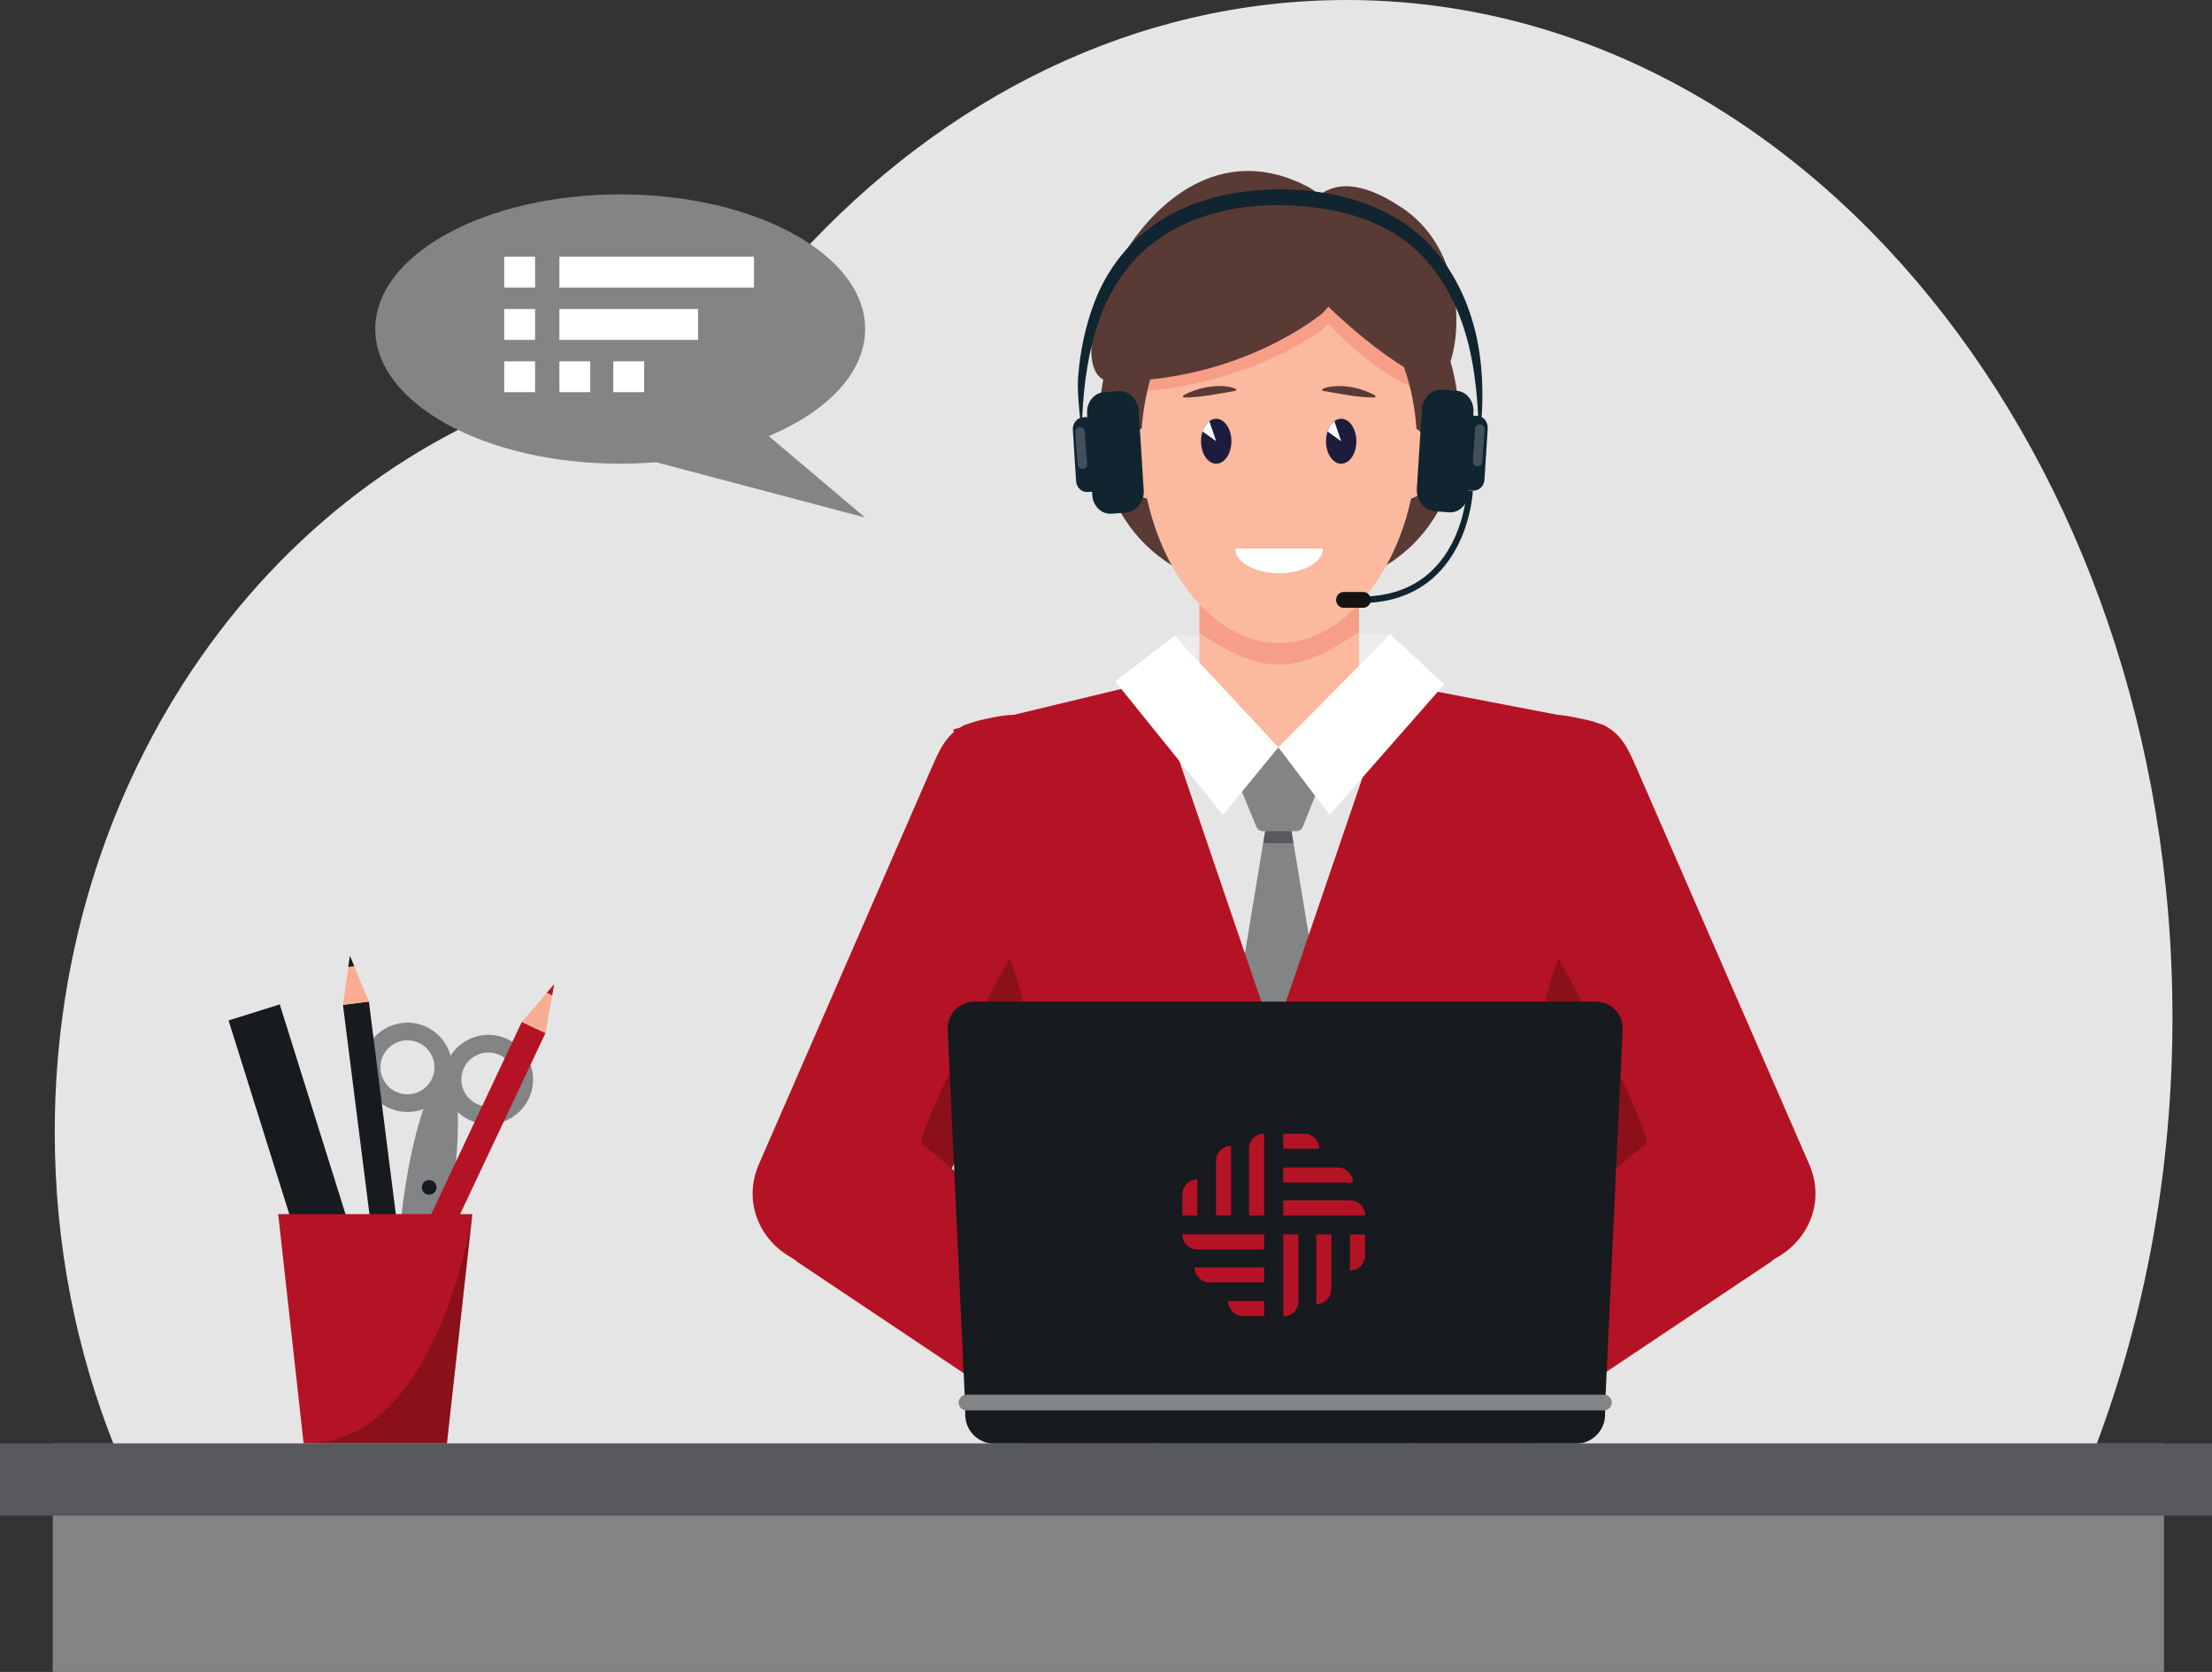 <?xml version="1.0" encoding="UTF-8"?>
<svg id="_ÎÓÈ_1" data-name="—ÎÓÈ_1" xmlns="http://www.w3.org/2000/svg" viewBox="0 0 4249.38 3212.46">
  <rect x="0" y="0" width="4249.38" height="3212.46" fill="#333333" stroke="none"/>
  <defs>
    <style>
      .cls-1 {
        fill: #f9ae93;
      }

      .cls-2, .cls-3 {
        fill: #fff;
      }

      .cls-4 {
        fill: #ececec;
      }

      .cls-5 {
        fill: #fbb99f;
      }

      .cls-6 {
        fill: #e5e5e5;
      }

      .cls-7 {
        fill: #b41325;
      }

      .cls-8 {
        fill: #112530;
      }

      .cls-9, .cls-10 {
        fill: #171a1e;
      }

      .cls-11 {
        fill: #161412;
      }

      .cls-12 {
        fill: #1d1c3d;
      }

      .cls-13 {
        fill: #593a35;
      }

      .cls-14 {
        fill: #828486;
      }

      .cls-15 {
        fill: #e5332a;
      }

      .cls-15, .cls-3 {
        opacity: .2;
      }

      .cls-16 {
        fill: #4e0d0a;
      }

      .cls-16, .cls-10 {
        opacity: .4;
      }
    </style>
  </defs>
  <path class="cls-6" d="M2586.91,0c-404.5,0-773.64,186.55-1053.86,493.63-107.25,117.54-240.36,197.2-384.12,232.13C552.13,870.77,105.16,1464.49,105.16,2174.89c0,216.32,41.45,421.84,115.95,607.15,11.35,28.25,23.47,56.03,36.34,83.3H3991.36c15.38-35.96,29.87-72.58,43.44-109.82,89.07-244.3,138.63-515.24,138.63-800.42C4173.42,875.33,3463.12,0,2586.91,0Z"/>
  <path class="cls-14" d="M1191.43,373.48c259.87,0,470.54,115.83,470.54,258.72,0,83.89-72.62,158.45-185.17,205.72l185.17,156.49-401.41-106.27c-22.56,1.83-45.64,2.78-69.13,2.78-259.87,0-470.54-115.83-470.54-258.72s210.67-258.72,470.54-258.72Z"/>
  <rect class="cls-2" x="968.62" y="493.3" width="59.29" height="59.29"/>
  <rect class="cls-2" x="968.62" y="593.74" width="59.29" height="59.29"/>
  <rect class="cls-2" x="1074.62" y="493.3" width="373.85" height="59.29"/>
  <rect class="cls-2" x="968.62" y="694.18" width="59.29" height="59.29"/>
  <rect class="cls-2" x="1074.62" y="694.18" width="59.29" height="59.29"/>
  <rect class="cls-2" x="1178.19" y="694.18" width="59.29" height="59.29"/>
  <rect class="cls-2" x="1074.62" y="593.74" width="266.44" height="59.29"/>
  <polygon class="cls-4" points="2256.25 1221.62 2670.85 1218.62 2670.85 1327.72 2256.25 1327.72 2256.25 1221.62"/>
  <g>
    <path class="cls-5" d="M2610.87,1118.61v248.87c0,76.25-68.67,137.89-153.42,137.89s-153.42-61.64-153.42-137.89v-248.87c0-76.25,68.58-137.89,153.42-137.89,42.37,0,80.66,15.41,108.47,40.4,27.72,24.91,44.95,59.4,44.95,97.49Z"/>
    <path class="cls-15" d="M2610.86,1173.39v40.76c-45.29,29.85-97.73,62.87-153.42,62.87s-108.12-31.38-153.42-61.23l-.04-42.41c0-76.22,68.63-137.9,153.44-137.9,42.4,0,80.72,15.45,108.48,40.4,27.76,24.95,44.96,59.39,44.96,97.49Z"/>
    <path class="cls-13" d="M2803.25,814.03c0,214.23-154.97,326.39-346.05,326.39s-346.05-112.16-346.05-326.39c0-45.59,7.13-89.33,19.98-129.97,.78-2.21,1.48-4.48,2.26-6.68,1.13-3.4,2.33-6.74,3.53-10.08,32.54-89.33,94.02-162.01,171.45-203.31,.92-.54,1.91-1.01,2.82-1.49,1.76-.95,3.53-1.85,5.29-2.75,1.34-.78,2.68-1.37,4.02-2.03,41.93-20.29,88.16-31.51,136.72-31.51,38.68,0,75.95,7.1,110.75,20.29,12.28,4.65,24.28,10.03,35.93,16.23,6.07,3.1,12,6.5,17.86,10.03,3.39,2.09,6.71,4.18,9.95,6.33,55.06,36.1,100.44,88.79,130.51,151.93,5.22,10.86,9.95,22.02,14.26,33.42,4.02,10.8,7.62,21.84,10.8,33.06,10.31,36.76,15.95,75.96,15.95,116.54Z"/>
    <path class="cls-5" d="M2722,854.04c0,193.91-118.56,381.67-264.78,381.67s-264.83-187.75-264.83-381.67c0-35.92,4.16-70.6,11.72-103.22,1.08-4.86,2.27-9.67,3.56-14.42,.59-2,1.13-4.05,1.73-6.05,.86-3.08,1.78-6.1,2.7-9.13,24.9-80.86,71.95-146.65,131.2-184.03,.7-.49,1.46-.92,2.16-1.35,1.35-.86,2.7-1.67,4.05-2.48,1.03-.7,2.05-1.24,3.08-1.84,32.09-18.36,67.47-28.52,104.63-28.52,29.6,0,58.12,6.43,84.75,18.36,9.4,4.21,18.58,9.07,27.49,14.69,4.65,2.81,9.18,5.89,13.67,9.07,2.59,1.89,5.13,3.78,7.62,5.73,42.13,32.68,76.86,80.37,99.87,137.52,4,9.83,7.62,19.93,10.91,30.25,2.38,7.51,4.54,15.18,6.54,22.96,.59,2.32,1.19,4.65,1.73,6.97,7.89,33.27,12.21,68.76,12.21,105.49Z"/>
    <path class="cls-5" d="M2159.58,888.63c0,38.9,23.68,70.43,52.9,70.43v-140.85c-29.22,0-52.9,31.53-52.9,70.43Z"/>
    <path class="cls-5" d="M2750.43,888.63c0,38.9-21.62,70.43-48.3,70.43v-140.85c26.67,0,48.3,31.53,48.3,70.43Z"/>
    <path class="cls-2" d="M2457.31,1101.41c46.56,0,84.3-21.27,84.3-47.5h-168.61c0,26.23,37.74,47.5,84.3,47.5Z"/>
    <g>
      <path class="cls-12" d="M2365.59,847.79c0,23.87-13.06,43.16-29.2,43.16s-29.12-19.29-29.12-43.16c0-6.75,1.05-13.13,2.93-18.76,2.78-8.48,7.36-15.46,13.06-19.74,3.98-3,8.41-4.65,13.13-4.65,16.14,0,29.2,19.36,29.2,43.16Z"/>
      <path class="cls-2" d="M2336.39,847.79l-26.19-18.76c2.78-8.48,7.36-15.46,13.06-19.74l13.13,38.5Z"/>
    </g>
    <g>
      <path class="cls-12" d="M2605.67,847.79c0,23.87-13.06,43.16-29.2,43.16s-29.12-19.29-29.12-43.16c0-6.75,1.05-13.13,2.93-18.76,2.78-8.48,7.36-15.46,13.06-19.74,3.98-3,8.41-4.65,13.14-4.65,16.14,0,29.2,19.36,29.2,43.16Z"/>
      <path class="cls-2" d="M2576.47,847.79l-26.19-18.76c2.78-8.48,7.36-15.46,13.06-19.74l13.14,38.5Z"/>
    </g>
    <g>
      <path class="cls-13" d="M2274.62,763.69c-2.16-.04-2.94-2.91-1.08-4.01,6.55-3.86,13.43-6.78,20.42-9.31,9.1-3.22,18.47-5.57,28.04-7.01,9.55-1.46,19.31-2.07,29.15-1.28,7.56,.66,15.33,1.93,22.5,4.89,1.96,.81,1.55,3.72-.54,4.06-7.37,1.22-14.33,2.54-21.39,3.77-9.08,1.55-18.14,3.2-27.29,4.57-9.15,1.36-18.38,2.55-27.76,3.4-7.23,.6-14.53,1.04-22.06,.91Z"/>
      <path class="cls-13" d="M2641.35,759.68c1.86,1.1,1.09,3.97-1.08,4.01-7.53,.13-14.83-.31-22.06-.91-9.38-.85-18.61-2.04-27.76-3.4-9.15-1.38-18.21-3.02-27.29-4.57-7.06-1.23-14.02-2.56-21.39-3.77-2.09-.35-2.5-3.25-.54-4.06,7.17-2.96,14.95-4.24,22.51-4.89,9.84-.79,19.59-.18,29.15,1.28,9.57,1.44,18.94,3.79,28.04,7.01,6.99,2.53,13.87,5.45,20.42,9.31Z"/>
    </g>
    <path class="cls-15" d="M2708.06,741.58c-77.08-32.62-153.56-117.16-156.16-120.07-6.97,7.67-11.94,11.99-11.94,11.99,0,0-126.5,98.68-335.86,117.32,1.08-4.86,2.27-9.67,3.56-14.42,.59-2,1.13-4.05,1.73-6.05,.86-3.08,1.78-6.1,2.7-9.13,24.9-80.86,71.95-146.65,131.2-184.03,.7-.49,1.46-.92,2.16-1.35,1.35-.86,2.7-1.67,4.05-2.48,1.03-.7,2.05-1.24,3.08-1.84,32.09-18.36,67.47-28.52,104.63-28.52,29.6,0,58.12,6.43,84.75,18.36,9.4,4.21,18.58,9.07,27.49,14.69,4.65,2.81,9.18,5.89,13.67,9.07,2.59,1.89,5.13,3.78,7.62,5.73,42.13,32.68,76.86,80.37,99.87,137.52,4,9.83,7.62,19.93,10.91,30.25,2.38,7.51,4.54,15.18,6.54,22.96Z"/>
    <path class="cls-13" d="M2693.8,399.54c-84.11-56.52-131.28-45.79-158.59-24.92-6.99-5.4-14.29-11.42-23.14-16.04-307.97-160.71-503.66,374.46-376.03,374.45,249.66-.01,403.92-130.83,403.92-130.83,0,0,4.96-4.7,11.94-13.01,3.08,3.72,114.94,111.73,198.52,143.45,47.86,18.17,97.34-229.65-56.62-333.1Z"/>
  </g>
  <path class="cls-6" d="M3048.09,1434.28h0s-44.98,465.73-44.98,465.73l-6.72,69.56-36.76,380.72h0s-5.02,51.91-5.02,51.91l-7.63,79.1-19.08,197.58-4.94,51.15-4.87,50.37h-918.86l-2.3-22.67-5.2-51.32-24.18-238.61-3.45-33.95-5.28-52.15-45.23-446.2-9.06-89.48-41.09-405.24h0s167.87-55.05,167.87-55.05l51.02-17.85,131.18-45.92s100.45,116.21,242.26,125.41c77.7,5.03,168.77,.45,260.37-125.41l185.96,62.93,138.17,46.75,7.56,2.54,.27,.1Z"/>
  <path class="cls-14" d="M2448.72,2509.74l-125.91-262.78,103.76-626.93,26.51-160.14,2.69-16.26,2.69,16.26,26.51,160.14,103.77,626.93-125.92,262.78c-2.83,5.92-11.26,5.92-14.09,0Z"/>
  <polygon class="cls-10" points="2484.96 1620.03 2426.56 1620.03 2453.07 1459.89 2458.45 1459.89 2484.96 1620.03"/>
  <path class="cls-14" d="M2425.8,1596.94h64.83c4.86,0,9.35-2.72,11.51-7.07,.62-1.26,1.21-2.56,1.74-3.9l40.08-100.72c9.24-23.22-7.87-48.44-32.86-48.44h-107.42c-25.2,0-42.32,25.61-32.67,48.9l41.79,100.9c.43,1.05,.9,2.07,1.38,3.06,2.18,4.44,6.67,7.28,11.62,7.28Z"/>
  <polygon class="cls-7" points="3062.06 1386.84 3017.33 1883.49 3005.35 2016.46 2974.67 2357.13 2940.82 2732.93 2935.21 2795.23 1978.79 2795.23 1896.17 2012.77 1881.88 1877.42 1831.61 1401.36 1831.69 1401.34 1834.65 1400.63 2142.41 1326.5 2213.5 1309.38 2446.74 1994.02 2679.12 1313.34 2762.58 1329.36 2994.78 1373.93 3062.06 1386.84"/>
  <path class="cls-7" d="M3409.51,2418.3c-2.34,1.23-4.73,2.42-7.16,3.55-5.83,2.72-11.92,5.12-18.23,7.23l-20.79,6.87c-84.6,27.98-180.71-12.63-214.74-90.73l-39.73-91.19-3.67-8.43-99.84-229.14-14.5-33.28-19.39-44.49-3.71-8.51-151.99-348.89c-33.99-78.08,6.99-164.03,91.56-192.02l20.79-6.88c21.86-7.22,44.52-9.87,66.67-8.46,4.6,.28,9.18,.74,13.72,1.38,17.04,2.38,51.32,10.42,53.56,11.53l18.05,5.98c34.3,17.07,47.23,44.75,62.71,80.29l319.39,733.09,13.45,30.87c30.41,69.78,.88,145.9-66.15,181.23Z"/>
  <path class="cls-16" d="M3164.73,2220.52c-8.09,12.13-30.36,23.66-55.87,33.51-7.56,2.92-15.4,5.69-23.24,8.3l19.57-16.73-99.84-229.14-30.68,340.67-33.85,375.8-5.61,62.3h-67.12s-280.09-135.91-279.36-145.26c3.55-45.72,288.95-176.7,320.12-301.04,43.26-172.59,33.99-303.49,58.9-418.75,8.89-41.16,17.98-71.87,27.06-87.48,0,0,8.84,15.72,22.52,40.79,42.37,77.68,131.15,245.04,146.9,311.65,2.9,12.29,3.32,21.15,.5,25.38Z"/>
  <path class="cls-1" d="M2361.77,2780.87c-40.37-1.7-46.04-44.4-7.36-55.35,88.69-25.1,165.69-73.49,242.72-68.72,149.17,9.24,211.56,71.75,211.56,71.75,0,0,11.7,62.79-212.9,59.15-89.95-1.46-170.17-4.14-234.03-6.83Z"/>
  <path class="cls-7" d="M3409.51,2418.3c-2.56,2.19-5.2,4.31-7.91,6.37l-422.86,282.89-37.92,25.37-44.53,29.79-27.09,18.12-21.51,14.39-34.28,22.93s-.12,.08-.18,.11c-17.69,11.73-39.92,11.06-57.66,0-6.76-4.2-12.87-9.91-17.83-17.02l-4.2-6.02-69.25-99.37c-18-25.83-14.51-61.08,7.96-80.28l196.6-168.01,32.65-27.91,21.63-18.49,51.54-44.04,25.84-22.08,85.11-72.72,19.57-16.73,.28-.24,58.76-50.22,48.51-41.47c30.22-22.9,65.13-33.95,99.42-33.95,41.19,0,81.49,15.95,111.67,46.52,6.35,6.41,12.24,13.49,17.61,21.18,50.23,72.09,35.52,173.33-31.93,230.88Z"/>
  <path class="cls-7" d="M1523.97,2418.3c2.34,1.23,4.73,2.42,7.16,3.55,5.83,2.72,11.92,5.12,18.23,7.23l20.79,6.87c84.6,27.98,180.71-12.63,214.74-90.73l39.73-91.19,3.67-8.43,99.84-229.14,14.5-33.28,19.39-44.49,3.71-8.51,151.99-348.89c33.99-78.08-6.99-164.03-91.56-192.02l-20.79-6.88c-21.86-7.22-44.52-9.87-66.67-8.46-4.6,.28-9.18,.74-13.72,1.38-17.04,2.38-51.32,10.42-53.56,11.53l-18.05,5.98c-34.3,17.07-47.23,44.75-62.71,80.29l-319.39,733.09-13.45,30.87c-30.41,69.78-.88,145.9,66.15,181.23Z"/>
  <path class="cls-16" d="M1768.75,2220.52c8.09,12.13,30.36,23.66,55.87,33.51,7.56,2.92,15.4,5.69,23.24,8.3l-19.57-16.73,99.84-229.14,30.68,340.67,33.85,375.8,5.61,62.3h67.12s280.09-135.91,279.36-145.26c-3.55-45.72-288.95-176.7-320.12-301.04-43.26-172.59-33.99-303.49-58.9-418.75-8.89-41.16-17.98-71.87-27.06-87.48,0,0-8.84,15.72-22.52,40.79-42.37,77.68-131.15,245.04-146.9,311.65-2.9,12.29-3.32,21.15-.5,25.38Z"/>
  <path class="cls-1" d="M2571.71,2780.87c40.37-1.7,46.04-44.4,7.36-55.35-88.69-25.1-165.69-73.49-242.72-68.72-149.17,9.24-211.56,71.75-211.56,71.75,0,0-11.7,62.79,212.9,59.15,89.95-1.46,170.17-4.14,234.03-6.83Z"/>
  <path class="cls-7" d="M1523.97,2418.3c2.56,2.19,5.2,4.31,7.91,6.37l422.86,282.89,37.92,25.37,44.53,29.79,27.09,18.12,21.51,14.39,34.28,22.93s.12,.08,.18,.11c17.69,11.73,39.92,11.06,57.66,0,6.76-4.2,12.87-9.91,17.83-17.02l4.2-6.02,69.25-99.37c18-25.83,14.51-61.08-7.96-80.28l-196.6-168.01-32.65-27.91-21.63-18.49-51.54-44.04-25.84-22.08-85.11-72.72-19.57-16.73-.28-.24-58.76-50.22-48.51-41.47c-30.22-22.9-65.13-33.95-99.42-33.95-41.19,0-81.49,15.95-111.67,46.52-6.35,6.41-12.24,13.49-17.61,21.18-50.23,72.09-35.52,173.33,31.93,230.88Z"/>
  <polygon class="cls-2" points="2256.25 1221.62 2455.76 1435.87 2349.25 1565.79 2142.41 1309.38 2256.25 1221.62"/>
  <polygon class="cls-2" points="2455.76 1435.87 2670.85 1218.62 2774.49 1314.9 2554.31 1565.79 2455.76 1435.87"/>
  <g>
    <g>
      <path class="cls-8" d="M2612.93,1158.77c-1.54,0-3.09-.01-4.65-.04l.17-12.38c83.24,1.27,143.69-32.45,179.76-100.29,27.13-51.03,29.62-103.33,29.65-103.85l11.58,.55c-.09,2.24-2.57,55.42-30.93,109.01-16.75,31.65-39.07,56.74-66.34,74.59-32.88,21.52-72.98,32.41-119.24,32.41Z"/>
      <path class="cls-11" d="M2619.1,1167.76h-38.12c-7.84,0-14.2-6.79-14.2-15.17h0c0-8.38,6.36-15.17,14.2-15.17h38.12c7.84,0,14.2,6.79,14.2,15.17h0c0,8.38-6.36,15.17-14.2,15.17Z"/>
    </g>
    <path class="cls-8" d="M2841.33,850.17c-1.27-70.67-5.99-141.98-26.12-209.72-20.28-68.22-57.43-133.16-114.04-176.3-54-41.16-122.08-60-189.6-67.1-116.53-12.27-243.76,12.27-325.87,95.86-89.73,91.36-106.84,230.47-108.12,358.52,.43-43.19-9.67-85.21-6.27-129.24,3.66-47.36,13.7-94.46,30.26-139.01,28.68-77.12,82.99-139.27,156.92-176.11,62.3-31.04,132.78-43.31,202.38-43.19,96.92,.17,197.36,25.92,269.41,90.74,53.17,47.83,87.65,114.22,104.23,183.79,16.58,69.57,16.08,142.33,6.84,213.25,0-.5-.02-1-.03-1.5Z"/>
    <g>
      <path class="cls-8" d="M2197.1,941.7l-9.64-152.65c-1.41-22.34-19.02-39.19-39.34-37.64l-15.44,1.18c-.36,.03-.71,.07-1.06,.11-.35,.02-.71,.02-1.06,.05l-9.86,.75c-19.18,1.46-33.64,19.75-32.31,40.83l9.93,157.19c1.33,21.09,17.96,36.99,37.14,35.53l9.86-.75c.36-.03,.71-.07,1.06-.11,.35-.02,.71-.02,1.06-.05l15.44-1.18c20.32-1.55,35.64-20.92,34.23-43.25Z"/>
      <path class="cls-8" d="M2098.91,944.56l-9.66,.74c-11.38,.87-21.24-8.57-22.03-21.08l-6.2-98.13c-.79-12.51,7.79-23.35,19.17-24.22l9.66-.74c11.38-.87,21.24,8.57,22.03,21.08l6.2,98.13c.79,12.51-7.79,23.35-19.17,24.22Z"/>
    </g>
    <path class="cls-3" d="M2079.91,901.03h0c-5.02,.34-9.37-3.34-9.71-8.21l-4.48-62.68c-.35-4.87,3.44-9.09,8.45-9.43h0c5.02-.34,9.37,3.34,9.71,8.21l4.48,62.68c.35,4.87-3.44,9.09-8.45,9.43Z"/>
    <g>
      <path class="cls-8" d="M2798.29,750.81l-9.86-.75c-.36-.03-.71-.04-1.06-.05-.35-.04-.7-.08-1.06-.11l-15.44-1.18c-20.32-1.55-37.93,15.3-39.34,37.64l-9.64,152.65c-1.41,22.34,13.91,41.7,34.23,43.25l15.44,1.18c.36,.03,.71,.04,1.06,.05,.35,.04,.7,.08,1.06,.11l9.86,.75c19.18,1.46,35.8-14.44,37.14-35.53l9.93-157.19c1.33-21.09-13.14-39.37-32.31-40.83Z"/>
      <path class="cls-8" d="M2820.08,941.87l9.66,.74c11.38,.87,21.24-8.57,22.03-21.08l6.2-98.13c.79-12.51-7.79-23.35-19.17-24.22l-9.66-.74c-11.38-.87-21.24,8.57-22.03,21.08l-6.2,98.13c-.79,12.51,7.79,23.35,19.17,24.22Z"/>
    </g>
    <path class="cls-3" d="M2837.91,895.68h0c5.02,.34,9.37-3.34,9.71-8.21l4.48-62.68c.35-4.87-3.44-9.09-8.45-9.43h0c-5.02-.34-9.37,3.34-9.71,8.21l-4.48,62.68c-.35,4.87,3.44,9.09,8.45,9.43Z"/>
  </g>
  <rect class="cls-9" x="504.12" y="1934.93" width="103.07" height="451.13" transform="translate(-620.59 264.99) rotate(-17.4)"/>
  <g>
    <path class="cls-14" d="M769.91,2135.61c-46.81-7.06-79.15-50.89-72.09-97.7,7.06-46.81,50.89-79.15,97.7-72.09,46.81,7.06,79.15,50.89,72.09,97.71-7.06,46.81-50.89,79.15-97.71,72.09Zm20.55-136.22c-28.3-4.27-54.79,15.28-59.06,43.58-4.27,28.3,15.28,54.79,43.58,59.06s54.79-15.28,59.06-43.58c4.27-28.3-15.28-54.79-43.58-59.06Z"/>
    <path class="cls-14" d="M925.37,2159.06c-46.81-7.06-79.15-50.89-72.09-97.7,7.06-46.81,50.89-79.15,97.71-72.09,46.81,7.06,79.15,50.89,72.09,97.71-7.06,46.81-50.89,79.15-97.71,72.09Zm20.55-136.22c-28.3-4.27-54.79,15.28-59.06,43.58-4.27,28.3,15.28,54.79,43.58,59.06,28.3,4.27,54.79-15.28,59.06-43.58,4.27-28.3-15.28-54.79-43.58-59.06Z"/>
    <ellipse class="cls-14" cx="822.8" cy="2292.35" rx="232.95" ry="45.57" transform="translate(-1566.63 2764.03) rotate(-81.42)"/>
  </g>
  <circle class="cls-9" cx="824.44" cy="2281.51" r="14.1" transform="translate(-1500.29 2974.8) rotate(-86.74)"/>
  <polygon class="cls-7" points="795.88 2519.79 750.42 2498.38 1002.41 1963.47 1025.14 1974.17 1047.87 1984.88 795.88 2519.79"/>
  <polygon class="cls-1" points="1048.05 1984.88 1002.6 1963.47 1050.44 1907.49 1064.49 1891.02 1060.76 1912.33 1048.05 1984.88"/>
  <polygon class="cls-7" points="1060.76 1912.33 1050.44 1907.49 1064.49 1891.02 1060.76 1912.33"/>
  <polygon class="cls-9" points="782.97 2511.01 733.12 2517.32 658.81 1930.71 683.74 1927.56 708.66 1924.4 782.97 2511.01"/>
  <polygon class="cls-1" points="708.66 1924.4 658.81 1930.71 669.15 1857.81 672.19 1836.37 680.47 1856.36 708.66 1924.4"/>
  <polygon class="cls-9" points="680.47 1856.36 669.15 1857.81 672.19 1836.37 680.47 1856.36"/>
  <path class="cls-7" d="M907.37,2332.78s0,.03-.01,.08l-8.21,74.05s0,.02-.02,.07l-40.63,366.46h-275.22l-48.87-440.66h372.96Z"/>
  <path class="cls-16" d="M907.36,2332.86l-8.21,74.05s0,.02-.02,.07l-40.63,366.46h-266.8c249.72-4.5,314.65-433.84,315.66-440.58Z"/>
  <path class="cls-9" d="M3083.44,2702.22H1854.23l-33.77-726.42c0-28.31,22.95-51.27,51.27-51.27h1194.21c28.31,0,51.27,22.95,51.27,51.27l-33.77,726.42Z"/>
  <path class="cls-9" d="M1854.23,2702.22h1229.21v15.7c0,30.89-25.08,55.97-55.97,55.97H1910.2c-30.89,0-55.97-25.08-55.97-55.97v-15.7h0Z"/>
  <path class="cls-14" d="M3081.14,2710H1856.76c-8.36,0-15.14-6.78-15.14-15.14h0c0-8.36,6.78-15.14,15.14-15.14h1224.38c8.36,0,15.14,6.78,15.14,15.14h0c0,8.36-6.78,15.14-15.14,15.14Z"/>
  <rect class="cls-14" x="101.36" y="2773.44" width="4055.73" height="439.02"/>
  <rect class="cls-10" y="2773.71" width="4249.38" height="138.2"/>
  <g>
    <path class="cls-7" d="M2427.89,2371.68h-155.9c-.3,0-.6,.3-.6,.6h0c0,15.7,12.7,28.4,28.4,28.4h128.1c.3,0,.6-.3,.6-.6v-27.8c0-.3-.2-.6-.6-.6h0Z"/>
    <path class="cls-7" d="M2323.89,2463.98h104.6v-28.9h-133.5c0,16,12.9,28.9,28.9,28.9h0Z"/>
    <path class="cls-7" d="M2388.19,2528.78h40.3v-28.9h-69.2c0,16,13,28.9,28.9,28.9Z"/>
    <path class="cls-7" d="M2399.99,2335.38h27.8c.3,0,.6-.3,.6-.6v-156.1c0-.3-.3-.6-.6-.6-15.7,0-28.4,12.7-28.4,28.4v128.4c0,.3,.3,.5,.6,.5h0Z"/>
    <path class="cls-7" d="M2364.99,2201.58c-16,0-28.9,13-28.9,28.9v104.9h28.9v-133.8Z"/>
    <path class="cls-7" d="M2300.19,2266.08h0c-16,0-28.9,13-28.9,28.9v40.4h28.9v-69.3Z"/>
    <path class="cls-7" d="M2465.69,2335.38h156.1c.3,0,.6-.3,.6-.6,0-15.7-12.7-28.4-28.4-28.4h-128.3c-.3,0-.6,.3-.6,.6v27.8c.1,.4,.3,.6,.6,.6h0Z"/>
    <path class="cls-7" d="M2598.89,2272.08c0-16-13-28.9-28.9-28.9h-104.8v28.9h133.7Z"/>
    <path class="cls-7" d="M2534.49,2207.28c0-16-13-28.9-28.9-28.9h-40.4v28.9h69.3Z"/>
    <path class="cls-7" d="M2493.69,2371.68h-27.8c-.3,0-.6,.3-.6,.6v156.2c0,.3,.3,.6,.6,.6h0c15.7,0,28.4-12.7,28.4-28.4v-128.4c0-.3-.3-.6-.6-.6h0Z"/>
    <path class="cls-7" d="M2528.69,2505.48c16,0,28.9-13,28.9-28.9v-104.9h-28.9v133.8h0Z"/>
    <path class="cls-7" d="M2593.49,2441.08c16,0,28.9-13,28.9-28.9v-40.4h-28.9v69.3Z"/>
  </g>
  <rect class="cls-14" y="2773.71" width="4249.38" height="138.2"/>
  <rect class="cls-10" y="2773.71" width="4249.38" height="138.2"/>
</svg>